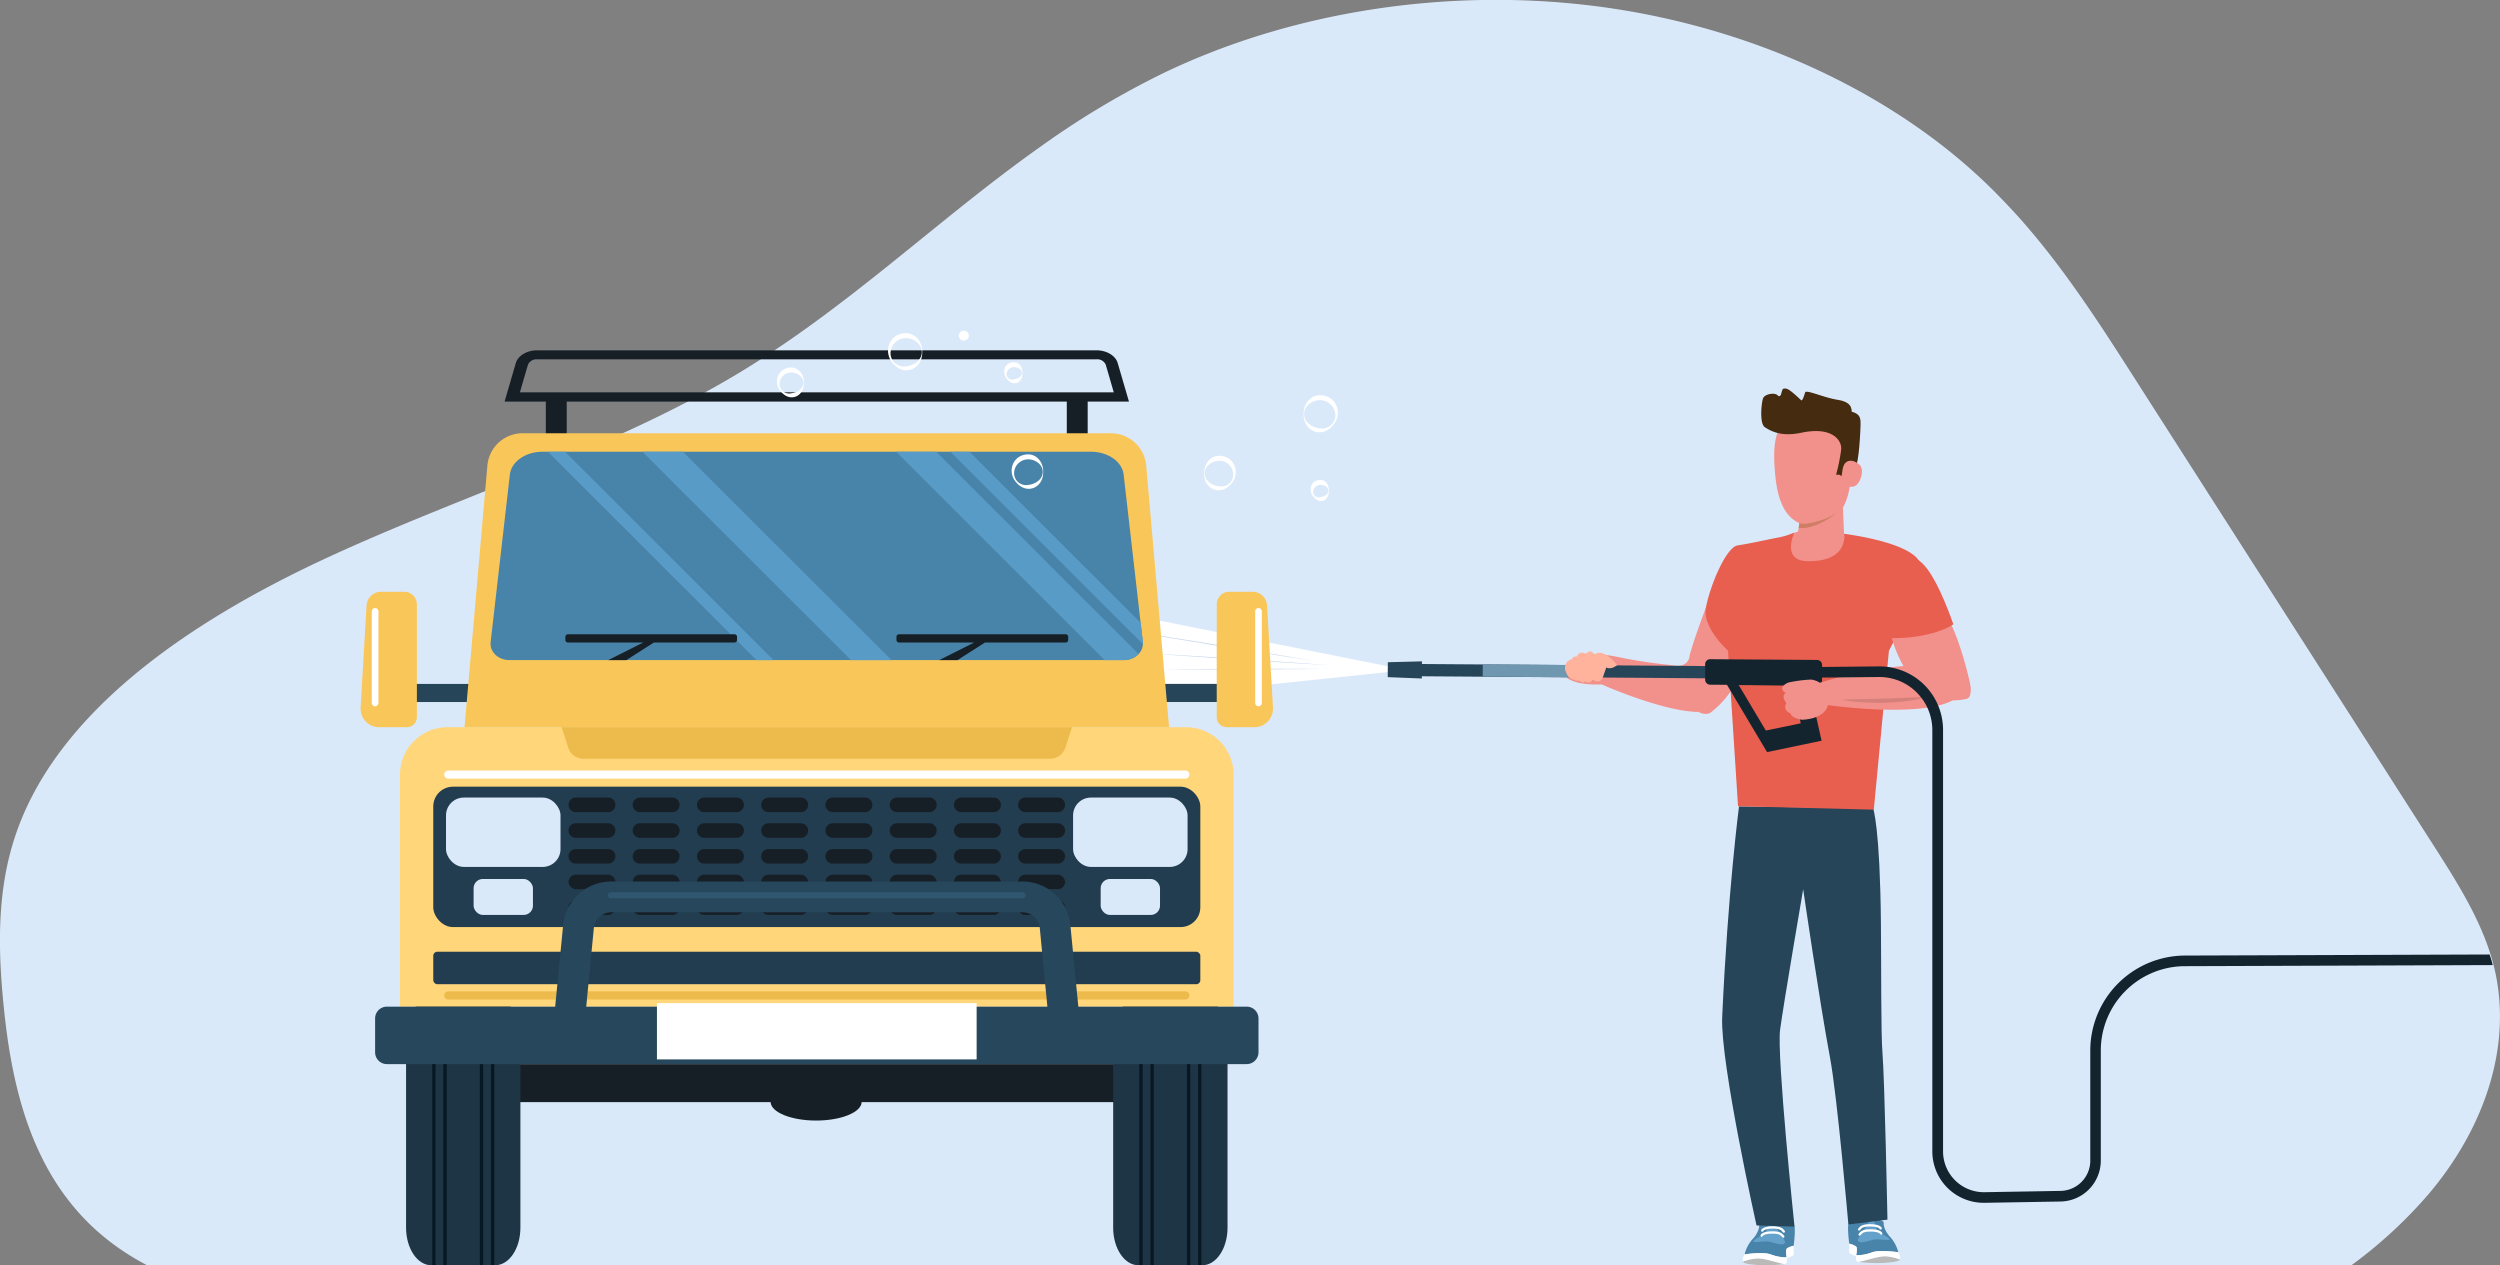 <svg id="Layer_1" data-name="Layer 1" xmlns="http://www.w3.org/2000/svg" viewBox="0 0 941.52 476.5"><rect x="0" y="0" width="941.52" height="476.5" fill="#808080" stroke="none"/><defs><style>.cls-1{fill:#dae9fa;}.cls-2{fill:#fff;}.cls-3{fill:#c8d9eb;}.cls-4{fill:#f2918c;}.cls-5{fill:#4883aa;}.cls-6{fill:#babab8;}.cls-7{fill:#64a2cc;}.cls-8{fill:#264559;}.cls-9{fill:#452b10;}.cls-10{fill:#cf7e65;}.cls-11{fill:#e85e4f;}.cls-12{fill:#14242e;}.cls-13{fill:#6f97b0;}.cls-14{fill:#ffb39c;}.cls-15{fill:#d6807c;}.cls-16{fill:#171f26;}.cls-17{fill:#1e3545;}.cls-18{fill:#061824;}.cls-19{fill:#f9c759;}.cls-20{fill:#ffd67a;}.cls-21{fill:#223d4f;}.cls-22{fill:#edbb4c;}.cls-23{fill:#27475c;}.cls-24{fill:#599bc7;}.cls-25{fill:#305770;}</style></defs><path class="cls-1" d="M975.55,551.52a173.21,173.21,0,0,1-29,26.73H116.35a99.94,99.94,0,0,1-10.62-6.44C74.82,550.26,66,515.15,62.56,482.55c-2.33-22.25-3-45,4.36-66.54,15.58-45.93,64.7-79.78,116.29-103.77s108.33-41.29,156-70c29.84-18,55.54-40,82-61.19,10.51-8.41,21.17-16.69,32.26-24.51a319.06,319.06,0,0,1,46.23-27.53c48.75-23.3,108.06-32.22,164.12-24.69,48.19,6.47,93.63,25.06,128.6,52.22a213.35,213.35,0,0,1,16.25,14c3.59,3.43,7,6.95,10.31,10.53.67.72,1.33,1.45,2,2.17,17,19,30.43,39.91,43.74,60.72q25.08,39.2,50.18,78.41,31.14,48.64,62.27,97.29c8.34,13,16.74,26.2,21.38,40.33.33,1,.65,2,.93,3,.1.33.19.66.28,1C1007.93,494,997.13,526.09,975.55,551.52Z" transform="translate(-60.98 -101.75)"/><polygon class="cls-2" points="395.9 225.6 526.5 251.71 526.57 252.69 394.71 266.56 395.9 225.6"/><polygon class="cls-3" points="421.54 237.05 430.78 238.46 440.01 239.91 458.47 242.85 476.92 245.88 486.13 247.42 495.35 249 486.11 247.59 476.87 246.14 458.42 243.19 439.97 240.17 430.75 238.63 421.54 237.05"/><polygon class="cls-3" points="432.99 246.06 441.47 246.55 449.96 247.06 466.92 248.14 483.88 249.29 492.36 249.89 500.83 250.53 492.35 250.05 483.86 249.53 466.9 248.45 449.94 247.3 441.46 246.7 432.99 246.06"/><polygon class="cls-3" points="438.47 252.08 445.9 251.99 453.34 251.94 468.2 251.87 483.06 251.86 490.5 251.88 497.93 251.92 490.5 252.01 483.06 252.07 468.2 252.14 453.34 252.14 445.9 252.13 438.47 252.08"/><path class="cls-4" d="M718.68,344.8a34.6,34.6,0,0,1-13.15,25.07c-1.84,1.68-4.93,0-4.93,0-13.5-.14-36.35-10.34-36.35-10.34-10.54.36-13.17-2.57-13.17-2.57-1.27-3.18,1.28-4.46,1.28-4.46-.18-1.28,1.47-1.52,1.47-1.52,0-2.62,2.92-2.06,2.92-2.06.73-1.5,3.1-.75,3.1-.75a42.37,42.37,0,0,1,9.14.75l.08,0a191.18,191.18,0,0,0,21.66,3.34c6.58,1.31,6.58-3.74,6.58-3.74,2.19-7.86,6.57-19.08,6.57-19.08C724,327,718.68,344.8,718.68,344.8Z" transform="translate(-60.98 -101.75)"/><path class="cls-4" d="M736.16,302.94a4.65,4.65,0,0,1,2-1l13-1.07,5,4.44-2.71,5.32-5.68,2.69-8.43.41s-3.47-.88-3.55-1-1.48-2.43-1.58-2.64,0-4.13,0-4.13Z" transform="translate(-60.98 -101.75)"/><path class="cls-5" d="M736.49,570.91s-2.11.48-2.64,1.13,0,3.06,0,3.16h0a1.52,1.52,0,0,1-.45.08,16.71,16.71,0,0,1-5.6-1.13c-3-1.06-9.78,0-9.78,0a13.3,13.3,0,0,1,3.05-5.8c1.71-1.72,2.56-4.15,2.42-5.17-.37-2.47,12.93-1.54,13.32.46S736.49,570.91,736.49,570.91Z" transform="translate(-60.98 -101.75)"/><path class="cls-6" d="M733,577.82a57.57,57.57,0,0,1-9.61.37c-2.8-.18-5.43-.54-5.89-1.07a.86.86,0,0,1-.14-.25,19,19,0,0,1,5.39-1.2C725.62,575.62,729.87,577.21,733,577.82Z" transform="translate(-60.98 -101.75)"/><path class="cls-2" d="M733.25,577.77l-.15.05c-3.13-.61-7.38-2.2-10.25-2.15a19,19,0,0,0-5.39,1.2,3.24,3.24,0,0,1,.56-2.71s6.75-1.06,9.78,0a16.71,16.71,0,0,0,5.6,1.13,1.52,1.52,0,0,0,.45-.08,2.67,2.67,0,0,1,.06.35C734,576.24,734.06,577.51,733.25,577.77Z" transform="translate(-60.98 -101.75)"/><path class="cls-2" d="M736.15,574.64a13.51,13.51,0,0,1-2.24.92,2.67,2.67,0,0,0-.06-.35h0c0-.1-.51-2.53,0-3.16s2.64-1.13,2.64-1.13-.07,1.67,0,2.24S736.68,574.29,736.15,574.64Z" transform="translate(-60.98 -101.75)"/><path class="cls-7" d="M727.47,560.94s-.8,5-2.54,5.89-4.15,2.19-3.54,2.58,4.24-.45,6.08,0,4.84,1.6,5.65.54-4.15-6.15-4.34-8.24S727.47,560.94,727.47,560.94Z" transform="translate(-60.98 -101.75)"/><path class="cls-2" d="M732.78,566a.48.48,0,0,1-.31-.13,3.23,3.23,0,0,1-.23-.27c-.39-.48-.92-1.15-3.52-1.15-3.1,0-3.65.87-3.65.88a.45.45,0,0,1-.55.27.44.44,0,0,1-.28-.56c.09-.24.69-1.46,4.48-1.46,2.79,0,3.6.73,4.21,1.47a2,2,0,0,0,.16.2.44.44,0,0,1,0,.62A.46.46,0,0,1,732.78,566Z" transform="translate(-60.98 -101.75)"/><path class="cls-2" d="M732.57,567.89a.43.43,0,0,1-.31-.13l-.23-.27c-.39-.48-.92-1.14-3.52-1.14-3.11,0-3.65.86-3.65.87a.45.45,0,0,1-.56.27.44.44,0,0,1-.27-.56c.09-.24.69-1.46,4.48-1.46,2.79,0,3.6.73,4.2,1.47l.17.2a.44.44,0,0,1,0,.62A.43.43,0,0,1,732.57,567.89Z" transform="translate(-60.98 -101.75)"/><path class="cls-5" d="M757.42,570.13a7,7,0,0,1,2.63,1.13c.52.63,0,3.07,0,3.17h0a2,2,0,0,0,.45.09,16.76,16.76,0,0,0,5.6-1.14c3-1,9.79,0,9.79,0a13.36,13.36,0,0,0-3.06-5.79c-1.7-1.73-2.56-4.16-2.42-5.17.37-2.48-12.93-1.54-13.32.45S757.42,570.13,757.42,570.13Z" transform="translate(-60.98 -101.75)"/><path class="cls-6" d="M760.91,577a56.47,56.47,0,0,0,9.61.37c2.79-.17,5.42-.54,5.89-1.07a.89.89,0,0,0,.13-.24,18.22,18.22,0,0,0-5.39-1.2C768.28,574.85,764,576.43,760.91,577Z" transform="translate(-60.98 -101.75)"/><path class="cls-2" d="M760.66,577l.15,0c3.12-.61,7.37-2.19,10.24-2.14a18.3,18.3,0,0,1,5.39,1.2,3.3,3.3,0,0,0-.55-2.72s-6.76-1-9.79,0a16.76,16.76,0,0,1-5.6,1.14,2,2,0,0,1-.45-.09c0,.07,0,.2-.06.36C759.91,575.46,759.84,576.73,760.66,577Z" transform="translate(-60.98 -101.75)"/><path class="cls-2" d="M757.75,573.87a16,16,0,0,0,2.24.92c0-.16,0-.29.06-.36h0c0-.1.52-2.54,0-3.17a7,7,0,0,0-2.63-1.13s.06,1.67,0,2.24S757.22,573.51,757.75,573.87Z" transform="translate(-60.98 -101.75)"/><path class="cls-7" d="M766.43,560.17s.8,5,2.54,5.88,4.16,2.2,3.54,2.59-4.24-.46-6.08,0-4.84,1.59-5.64.53,4.15-6.15,4.33-8.24S766.43,560.17,766.43,560.17Z" transform="translate(-60.98 -101.75)"/><path class="cls-2" d="M761.12,565.2a.42.42,0,0,0,.31-.13,2,2,0,0,0,.23-.27c.39-.48.93-1.14,3.52-1.14,3.11,0,3.65.86,3.65.87a.44.44,0,0,0,.56.27.43.43,0,0,0,.27-.55c-.08-.25-.69-1.47-4.48-1.47-2.78,0-3.6.73-4.2,1.48l-.17.2a.44.44,0,0,0,0,.62A.47.47,0,0,0,761.12,565.2Z" transform="translate(-60.98 -101.75)"/><path class="cls-2" d="M761.33,567.11a.42.42,0,0,0,.31-.13,3,3,0,0,0,.24-.26c.38-.49.92-1.15,3.51-1.15,3.11,0,3.65.86,3.66.87a.43.43,0,0,0,.55.27.45.45,0,0,0,.28-.56c-.09-.24-.7-1.46-4.49-1.46-2.78,0-3.6.73-4.2,1.48l-.17.2a.43.43,0,0,0,0,.62A.42.42,0,0,0,761.33,567.11Z" transform="translate(-60.98 -101.75)"/><path class="cls-8" d="M766.42,406.15s2.6,7.12,2.93,43.4c.15,16.39,0,41.73.57,48.53.84,9.84,1.89,63,1.89,63l-14.72,1.81s-4.17-48.22-6.89-62.71c-4-21.39-10.13-63.55-10.13-63.55s-7.42,43.33-8.7,53,5.44,74.08,5.44,74.08l-14.31-.44s-13.7-61.42-12.93-78.44c2.15-47.58,6.34-79.38,6.34-79.38Z" transform="translate(-60.98 -101.75)"/><path class="cls-4" d="M742,319.2c7.86.81,13.56-14.35,13.56-14.35L755.05,293l-.11-2.86L739.18,295l-.43,3-.12.81-1.83,12.65S735.09,318.49,742,319.2Z" transform="translate(-60.98 -101.75)"/><path class="cls-4" d="M729.37,278.61c.09,1.13.19,2.4.36,3.75s.36,2.64.66,4a25.5,25.5,0,0,0,2.23,6.48,15.18,15.18,0,0,0,1.89,2.83,12.06,12.06,0,0,0,2.06,1.91h0l.41.29.69.41c.23.14.47.26.72.38a.75.75,0,0,1,.13.06l.11.05.31.13.22.09h0l.37.14.41.13.46.14.34.09.1,0,.39.08c.18,0,.37.07.54.09l.38.06.48.05.49,0,.5,0c5.17.16,9.7-4.15,11.41-6.86.17-.27.32-.53.44-.77,2-4.18,2.37-8.21,2.73-12.58.69-8.52-2.9-16.31-4.48-17.41-3.46-2.44-16.13-3-19.9-1.36C729,263,728.83,271.34,729.37,278.61Z" transform="translate(-60.98 -101.75)"/><path class="cls-9" d="M739.38,264.72c11.68-2.47,15.36,2.91,15,6.39a71,71,0,0,1-1.91,9.42l1.24,0s3.72,2.86,5.88-1.79c1.56-3.38,2-14.18,2.07-16.54.09-2.91,0-4.47-3.32-5.4,0-3-2.26-4-5.65-4.54-4.89-.83-11.47-3.81-11.85-2.76s-1,3.3-1.47,3-4.19-4.14-5.65-4.37-1.43.26-1.72,1.17c-.16.51-.43,2.44-1.58,1.3s-4.77-.42-5.41,1.05-1.52,9.64.64,11C729.15,265,733.28,266,739.38,264.72Z" transform="translate(-60.98 -101.75)"/><path class="cls-4" d="M755.42,276.84c1-1.86,3.21-2.24,5.67-.28s.42,7.74-1.84,8.37-5-.81-5-.81S754.64,278.3,755.42,276.84Z" transform="translate(-60.98 -101.75)"/><path class="cls-10" d="M738.63,298.8c3.07.9,11.23-1.62,14.86-4.38,0,0-8.77,7.14-15.11,6.12Z" transform="translate(-60.98 -101.75)"/><path class="cls-11" d="M715.53,405.38l51.14,1.3,5.69-59.84s13.92-26.27,11.91-32.65a7.37,7.37,0,0,0-2.61-3.4c-7.29-5.76-26.22-8-26.22-8s2,10.32-13.36,10.32c-10.57,0-5.29-10.83-5.29-10.83a27.93,27.93,0,0,1-6,1.89c-4.86.9-9.25,2-15.45,3-4.5.75-10.75,16.29-11.93,23.73s8.35,15.89,8.35,15.89Z" transform="translate(-60.98 -101.75)"/><path class="cls-12" d="M745,371.76l-2.65-11.88-.33-1.48-5.28,0-21.69-.15-2.61,0h-1.91l.88,1.48,1.26,2.11.14.23,13.66,22.92L747,380.71Zm-19,5.11-10.2-17.12,17,.13,3.18,0,2.84,12.76.34,1.52Z" transform="translate(-60.98 -101.75)"/><rect class="cls-8" x="643.24" y="295.96" width="4.61" height="117.02" transform="translate(225.52 895.73) rotate(-89.59)"/><rect class="cls-13" x="637.35" y="334.2" width="4.61" height="40.46" transform="translate(219.87 889.88) rotate(-89.61)"/><polygon class="cls-8" points="535.47 255.53 522.63 255.02 522.67 249.4 535.52 249.07 535.47 255.53"/><path class="cls-12" d="M747.17,358a1.88,1.88,0,0,1-1.87,1.91L705,359.61a1.89,1.89,0,0,1-1.85-1.93l0-5.76a1.89,1.89,0,0,1,1.88-1.91l40.31.28a1.89,1.89,0,0,1,1.85,1.93Z" transform="translate(-60.98 -101.75)"/><path class="cls-14" d="M670,352.19c-2.35,2-4.07.93-4.07.93l-1,2.82c-1.07,4.18-4.09,1.74-4.09,1.74-1.36,2-2.8.69-2.88.51-.56,1.35-2.11-.07-2.11-.07-1-.07-1.25.26-4.11-1.36h0a10.6,10.6,0,0,1-1.36-2.93C650.16,350.41,653,350,653,350c.25-1.27,1.88-1,1.88-1,.86-2.47,3.44-1,3.44-1,1.81-2.2,3.18.32,3.18.32,3.21-2.91,8.37,3.72,8.37,3.72Z" transform="translate(-60.98 -101.75)"/><path class="cls-4" d="M801.84,364.27c-1.27,1-3.27.92-4.83.61a15.35,15.35,0,0,1-2.33-.69,25,25,0,0,1-8.64-2.4,30.71,30.71,0,0,1-8.56-9.83,50,50,0,0,1-5.86-20c-.48-4.11,18.39-2.34,18.39-2.34,4.91,2,9.13,15.05,11.22,22.71.89,3.27,1.39,5.56,1.39,5.56C803.55,361.43,803,363.33,801.84,364.27Z" transform="translate(-60.98 -101.75)"/><path class="cls-4" d="M801.84,364.89a22.82,22.82,0,0,1-4.83.61l-.75.09C783,372.45,747.17,367,747.17,367c-8.18-5.34-.78-8.12-.78-8.12a149.94,149.94,0,0,1,31.09-6.28,109.53,109.53,0,0,1,22-.15,2,2,0,0,1,1.74.51c.89,3.27,1.39,5.56,1.39,5.56C803.55,362.05,803.21,364.3,801.84,364.89Z" transform="translate(-60.98 -101.75)"/><path class="cls-15" d="M754.32,365.24c2.78-.11,5.53-.16,8.29-.22s5.49-.1,8.24-.2,5.49-.18,8.23-.29l8.27-.41a54.12,54.12,0,0,1-8.16,1.65,82.12,82.12,0,0,1-8.3.64c-2.77.07-5.54,0-8.31-.15A62.12,62.12,0,0,1,754.32,365.24Z" transform="translate(-60.98 -101.75)"/><path class="cls-12" d="M999.76,465.21l-116,.41a31.77,31.77,0,0,0-31.6,31.72V538.9a15.43,15.43,0,0,1-15.1,15.35l-28.67.49h-.33a19.36,19.36,0,0,1-19.35-19.36V376.72a20,20,0,0,0-3.94-11.93c-.13-.18-.27-.35-.41-.52a18.85,18.85,0,0,0-1.58-1.77,19.71,19.71,0,0,0-11.37-5.6,18.59,18.59,0,0,0-2.9-.18l-15.19.15-6.14.06-3.29,0,0-4,3.36,0,21.26-.21a22.86,22.86,0,0,1,3.32.21c.36,0,.72.1,1.08.16a23.91,23.91,0,0,1,19.84,23.63V535.38a15.37,15.37,0,0,0,15.61,15.36l28.67-.49a11.4,11.4,0,0,0,11.17-11.35V497.34a35.79,35.79,0,0,1,35.59-35.72l114.79-.4c.33,1,.65,2,.94,3C999.58,464.55,999.67,464.88,999.76,465.21Z" transform="translate(-60.98 -101.75)"/><path class="cls-11" d="M781.36,312.32s5.48-3,15.29,24.55c0,0-7.72,5.69-25.45,5.23l-6.78-14.88S763.38,307.09,781.36,312.32Z" transform="translate(-60.98 -101.75)"/><path class="cls-4" d="M748.8,363.49s.09-4.89-5.68-5.81a49,49,0,0,0-8.68,1.14s-4.53,1.81-.86,3.94c0,0-2.07.6.13,3.8,0,0-1.56,2.52,1.59,3.86,0,0,.08,1.69,4.27,2.39,0,0,9,0,9.95-6.06C750.76,358.41,748.8,363.49,748.8,363.49Z" transform="translate(-60.98 -101.75)"/><path class="cls-16" d="M485.21,502.5H252v14.33h99.2c.16,3.83,7.77,6.93,17.15,6.93s17-3.1,17.14-6.93h99.75Z" transform="translate(-60.98 -101.75)"/><path class="cls-17" d="M213.91,564.11c0,7.81,4.24,14.14,9.48,14.14h24.1c5.24,0,9.48-6.33,9.48-14.14V491.94c0-7.81-4.24-14.14-9.48-14.14h-24.1c-5.24,0-9.48,6.33-9.48,14.14Z" transform="translate(-60.98 -101.75)"/><rect class="cls-18" x="184.9" y="397.12" width="1.25" height="79.38"/><rect class="cls-18" x="180.71" y="397.12" width="1.25" height="79.38"/><rect class="cls-18" x="162.78" y="397.12" width="1.25" height="79.38"/><rect class="cls-18" x="166.97" y="397.12" width="1.25" height="79.38"/><path class="cls-17" d="M480.21,564.11c0,7.81,4.25,14.14,9.49,14.14h24.09c5.24,0,9.49-6.33,9.49-14.14V491.94c0-7.81-4.25-14.14-9.49-14.14H489.7c-5.24,0-9.49,6.33-9.49,14.14Z" transform="translate(-60.98 -101.75)"/><rect class="cls-18" x="451.2" y="397.12" width="1.25" height="79.38"/><rect class="cls-18" x="447.01" y="397.12" width="1.25" height="79.38"/><rect class="cls-18" x="429.08" y="397.12" width="1.25" height="79.38"/><rect class="cls-18" x="433.27" y="397.12" width="1.25" height="79.38"/><path class="cls-16" d="M486.16,253l-4.25-14.54c-.81-2.77-4.16-4.78-8-4.78H263.24c-3.81,0-7.16,2-8,4.78L251,253h15.54v16.38h7.88V253H462.74v16.38h7.87V253ZM259.8,239.14a3.47,3.47,0,0,1,3.44-2.07H474a3.45,3.45,0,0,1,3.43,2.07l3,10.36H256.78Z" transform="translate(-60.98 -101.75)"/><rect class="cls-8" x="435.76" y="257.56" width="27.78" height="6.82"/><path class="cls-19" d="M533.38,375.63H523a3.79,3.79,0,0,1-3.79-3.79V329.33a4.71,4.71,0,0,1,4.71-4.71h8.81a5.44,5.44,0,0,1,5.43,5.12l2.23,38.45A7,7,0,0,1,533.38,375.63Z" transform="translate(-60.98 -101.75)"/><path class="cls-2" d="M534.94,367.75h0a1.26,1.26,0,0,1-1.25-1.25V332a1.25,1.25,0,0,1,1.25-1.25h0a1.26,1.26,0,0,1,1.25,1.25V366.5A1.26,1.26,0,0,1,534.94,367.75Z" transform="translate(-60.98 -101.75)"/><rect class="cls-8" x="212.67" y="359.31" width="27.78" height="6.82" transform="translate(392.15 623.7) rotate(180)"/><path class="cls-19" d="M203.81,375.63h10.38a3.79,3.79,0,0,0,3.79-3.79V329.33a4.71,4.71,0,0,0-4.71-4.71h-8.82a5.43,5.43,0,0,0-5.42,5.12l-2.24,38.45A7,7,0,0,0,203.81,375.63Z" transform="translate(-60.98 -101.75)"/><path class="cls-2" d="M202.25,367.75h0A1.26,1.26,0,0,1,201,366.5V332a1.25,1.25,0,0,1,1.25-1.25h0A1.26,1.26,0,0,1,203.5,332V366.5A1.26,1.26,0,0,1,202.25,367.75Z" transform="translate(-60.98 -101.75)"/><path class="cls-20" d="M525.56,393.47v87.39H211.63V393.47a17.84,17.84,0,0,1,17.85-17.84H507.71A17.84,17.84,0,0,1,525.56,393.47Z" transform="translate(-60.98 -101.75)"/><path class="cls-19" d="M501.26,375.62H235.92l8.62-98.56a13.29,13.29,0,0,1,13.24-12.14H479.4a13.31,13.31,0,0,1,13.25,12.14Z" transform="translate(-60.98 -101.75)"/><path class="cls-5" d="M491.4,344.31h0a5.74,5.74,0,0,1-1.63,3.76,7.64,7.64,0,0,1-5.54,2.27H252.75c-4.14,0-7.37-3.12-7-6.72L253,280.47c.56-4.86,5.91-8.6,12.34-8.6H471.81c6.42,0,11.78,3.74,12.34,8.6l6.4,55.82.83,7.16A6.21,6.21,0,0,1,491.4,344.31Z" transform="translate(-60.98 -101.75)"/><rect class="cls-21" x="163.17" y="296.27" width="288.88" height="52.88" rx="7.44"/><rect class="cls-21" x="163.17" y="358.44" width="288.88" height="12.22" rx="1.49"/><rect class="cls-1" x="167.97" y="300.37" width="43.12" height="26.12" rx="6.71"/><rect class="cls-1" x="404.13" y="300.37" width="43.12" height="26.12" rx="6.71"/><path class="cls-22" d="M464.7,375.63l-2.48,7.65a6.08,6.08,0,0,1-5.78,4.21H280.7a6,6,0,0,1-5.72-4.16l-2.49-7.7Z" transform="translate(-60.98 -101.75)"/><path class="cls-2" d="M507.4,395H229.79a1.54,1.54,0,0,1-1.53-1.53h0a1.54,1.54,0,0,1,1.53-1.53H507.4a1.54,1.54,0,0,1,1.53,1.53h0A1.54,1.54,0,0,1,507.4,395Z" transform="translate(-60.98 -101.75)"/><path class="cls-22" d="M507.4,478.17H229.79a1.54,1.54,0,0,1-1.53-1.54h0a1.54,1.54,0,0,1,1.53-1.53H507.4a1.54,1.54,0,0,1,1.53,1.53h0A1.54,1.54,0,0,1,507.4,478.17Z" transform="translate(-60.98 -101.75)"/><path class="cls-16" d="M290,407.61H277.84a2.75,2.75,0,0,1-2.75-2.74h0a2.75,2.75,0,0,1,2.75-2.75H290a2.75,2.75,0,0,1,2.75,2.75h0A2.75,2.75,0,0,1,290,407.61Z" transform="translate(-60.98 -101.75)"/><path class="cls-16" d="M314.21,407.61H302a2.75,2.75,0,0,1-2.75-2.74h0a2.75,2.75,0,0,1,2.75-2.75h12.18a2.75,2.75,0,0,1,2.75,2.75h0A2.75,2.75,0,0,1,314.21,407.61Z" transform="translate(-60.98 -101.75)"/><path class="cls-16" d="M338.4,407.61H326.22a2.75,2.75,0,0,1-2.75-2.74h0a2.75,2.75,0,0,1,2.75-2.75H338.4a2.75,2.75,0,0,1,2.75,2.75h0A2.75,2.75,0,0,1,338.4,407.61Z" transform="translate(-60.98 -101.75)"/><path class="cls-16" d="M362.59,407.61H350.41a2.75,2.75,0,0,1-2.75-2.74h0a2.75,2.75,0,0,1,2.75-2.75h12.18a2.75,2.75,0,0,1,2.75,2.75h0A2.75,2.75,0,0,1,362.59,407.61Z" transform="translate(-60.98 -101.75)"/><path class="cls-16" d="M386.78,407.61H374.6a2.75,2.75,0,0,1-2.75-2.74h0a2.75,2.75,0,0,1,2.75-2.75h12.18a2.75,2.75,0,0,1,2.75,2.75h0A2.75,2.75,0,0,1,386.78,407.61Z" transform="translate(-60.98 -101.75)"/><path class="cls-16" d="M411,407.61H398.79a2.75,2.75,0,0,1-2.75-2.74h0a2.75,2.75,0,0,1,2.75-2.75H411a2.75,2.75,0,0,1,2.75,2.75h0A2.75,2.75,0,0,1,411,407.61Z" transform="translate(-60.98 -101.75)"/><path class="cls-16" d="M435.16,407.61H423a2.75,2.75,0,0,1-2.75-2.74h0a2.75,2.75,0,0,1,2.75-2.75h12.18a2.75,2.75,0,0,1,2.75,2.75h0A2.75,2.75,0,0,1,435.16,407.61Z" transform="translate(-60.98 -101.75)"/><path class="cls-16" d="M459.35,407.61H447.17a2.75,2.75,0,0,1-2.75-2.74h0a2.75,2.75,0,0,1,2.75-2.75h12.18a2.75,2.75,0,0,1,2.74,2.75h0A2.74,2.74,0,0,1,459.35,407.61Z" transform="translate(-60.98 -101.75)"/><path class="cls-16" d="M290,417.29H277.84a2.76,2.76,0,0,1-2.75-2.75h0a2.76,2.76,0,0,1,2.75-2.75H290a2.76,2.76,0,0,1,2.75,2.75h0A2.76,2.76,0,0,1,290,417.29Z" transform="translate(-60.98 -101.75)"/><path class="cls-16" d="M314.21,417.29H302a2.76,2.76,0,0,1-2.75-2.75h0a2.76,2.76,0,0,1,2.75-2.75h12.18a2.76,2.76,0,0,1,2.75,2.75h0A2.76,2.76,0,0,1,314.21,417.29Z" transform="translate(-60.98 -101.75)"/><path class="cls-16" d="M338.4,417.29H326.22a2.76,2.76,0,0,1-2.75-2.75h0a2.76,2.76,0,0,1,2.75-2.75H338.4a2.76,2.76,0,0,1,2.75,2.75h0A2.76,2.76,0,0,1,338.4,417.29Z" transform="translate(-60.98 -101.75)"/><path class="cls-16" d="M362.59,417.29H350.41a2.76,2.76,0,0,1-2.75-2.75h0a2.76,2.76,0,0,1,2.75-2.75h12.18a2.76,2.76,0,0,1,2.75,2.75h0A2.76,2.76,0,0,1,362.59,417.29Z" transform="translate(-60.98 -101.75)"/><path class="cls-16" d="M386.78,417.29H374.6a2.76,2.76,0,0,1-2.75-2.75h0a2.76,2.76,0,0,1,2.75-2.75h12.18a2.76,2.76,0,0,1,2.75,2.75h0A2.76,2.76,0,0,1,386.78,417.29Z" transform="translate(-60.98 -101.75)"/><path class="cls-16" d="M411,417.29H398.79a2.76,2.76,0,0,1-2.75-2.75h0a2.76,2.76,0,0,1,2.75-2.75H411a2.76,2.76,0,0,1,2.75,2.75h0A2.76,2.76,0,0,1,411,417.29Z" transform="translate(-60.98 -101.75)"/><path class="cls-16" d="M435.16,417.29H423a2.75,2.75,0,0,1-2.75-2.75h0a2.75,2.75,0,0,1,2.75-2.75h12.18a2.76,2.76,0,0,1,2.75,2.75h0A2.76,2.76,0,0,1,435.16,417.29Z" transform="translate(-60.98 -101.75)"/><path class="cls-16" d="M459.35,417.29H447.17a2.75,2.75,0,0,1-2.75-2.75h0a2.75,2.75,0,0,1,2.75-2.75h12.18a2.75,2.75,0,0,1,2.74,2.75h0A2.75,2.75,0,0,1,459.35,417.29Z" transform="translate(-60.98 -101.75)"/><path class="cls-16" d="M290,427H277.84a2.75,2.75,0,0,1-2.75-2.74h0a2.76,2.76,0,0,1,2.75-2.75H290a2.76,2.76,0,0,1,2.75,2.75h0A2.75,2.75,0,0,1,290,427Z" transform="translate(-60.98 -101.75)"/><path class="cls-16" d="M314.21,427H302a2.75,2.75,0,0,1-2.75-2.74h0a2.76,2.76,0,0,1,2.75-2.75h12.18a2.76,2.76,0,0,1,2.75,2.75h0A2.75,2.75,0,0,1,314.21,427Z" transform="translate(-60.98 -101.75)"/><path class="cls-16" d="M338.4,427H326.22a2.75,2.75,0,0,1-2.75-2.74h0a2.76,2.76,0,0,1,2.75-2.75H338.4a2.76,2.76,0,0,1,2.75,2.75h0A2.75,2.75,0,0,1,338.4,427Z" transform="translate(-60.98 -101.75)"/><path class="cls-16" d="M362.59,427H350.41a2.75,2.75,0,0,1-2.75-2.74h0a2.76,2.76,0,0,1,2.75-2.75h12.18a2.76,2.76,0,0,1,2.75,2.75h0A2.75,2.75,0,0,1,362.59,427Z" transform="translate(-60.98 -101.75)"/><path class="cls-16" d="M386.78,427H374.6a2.75,2.75,0,0,1-2.75-2.74h0a2.76,2.76,0,0,1,2.75-2.75h12.18a2.76,2.76,0,0,1,2.75,2.75h0A2.75,2.75,0,0,1,386.78,427Z" transform="translate(-60.98 -101.75)"/><path class="cls-16" d="M411,427H398.79a2.75,2.75,0,0,1-2.75-2.74h0a2.76,2.76,0,0,1,2.75-2.75H411a2.76,2.76,0,0,1,2.75,2.75h0A2.75,2.75,0,0,1,411,427Z" transform="translate(-60.98 -101.75)"/><path class="cls-16" d="M435.16,427H423a2.75,2.75,0,0,1-2.75-2.74h0a2.75,2.75,0,0,1,2.75-2.75h12.18a2.76,2.76,0,0,1,2.75,2.75h0A2.75,2.75,0,0,1,435.16,427Z" transform="translate(-60.98 -101.75)"/><path class="cls-16" d="M459.35,427H447.17a2.75,2.75,0,0,1-2.75-2.74h0a2.75,2.75,0,0,1,2.75-2.75h12.18a2.75,2.75,0,0,1,2.74,2.75h0A2.74,2.74,0,0,1,459.35,427Z" transform="translate(-60.98 -101.75)"/><rect class="cls-16" x="214.11" y="329.4" width="17.68" height="5.49" rx="2.75"/><rect class="cls-16" x="238.3" y="329.4" width="17.68" height="5.49" rx="2.75"/><rect class="cls-16" x="262.49" y="329.4" width="17.68" height="5.49" rx="2.75"/><rect class="cls-16" x="286.68" y="329.4" width="17.68" height="5.49" rx="2.75"/><rect class="cls-16" x="310.87" y="329.4" width="17.68" height="5.49" rx="2.75"/><rect class="cls-16" x="335.06" y="329.4" width="17.68" height="5.49" rx="2.75"/><rect class="cls-16" x="359.25" y="329.4" width="17.68" height="5.49" rx="2.75"/><rect class="cls-16" x="383.44" y="329.4" width="17.68" height="5.49" rx="2.75"/><path class="cls-16" d="M290,446.32H277.84a2.76,2.76,0,0,1-2.75-2.75h0a2.76,2.76,0,0,1,2.75-2.75H290a2.76,2.76,0,0,1,2.75,2.75h0A2.76,2.76,0,0,1,290,446.32Z" transform="translate(-60.98 -101.75)"/><path class="cls-16" d="M314.21,446.32H302a2.76,2.76,0,0,1-2.75-2.75h0a2.76,2.76,0,0,1,2.75-2.75h12.18a2.76,2.76,0,0,1,2.75,2.75h0A2.76,2.76,0,0,1,314.21,446.32Z" transform="translate(-60.98 -101.75)"/><path class="cls-16" d="M338.4,446.32H326.22a2.76,2.76,0,0,1-2.75-2.75h0a2.76,2.76,0,0,1,2.75-2.75H338.4a2.76,2.76,0,0,1,2.75,2.75h0A2.76,2.76,0,0,1,338.4,446.32Z" transform="translate(-60.98 -101.75)"/><path class="cls-16" d="M362.59,446.32H350.41a2.76,2.76,0,0,1-2.75-2.75h0a2.76,2.76,0,0,1,2.75-2.75h12.18a2.76,2.76,0,0,1,2.75,2.75h0A2.76,2.76,0,0,1,362.59,446.32Z" transform="translate(-60.98 -101.75)"/><path class="cls-16" d="M386.78,446.32H374.6a2.76,2.76,0,0,1-2.75-2.75h0a2.76,2.76,0,0,1,2.75-2.75h12.18a2.76,2.76,0,0,1,2.75,2.75h0A2.76,2.76,0,0,1,386.78,446.32Z" transform="translate(-60.98 -101.75)"/><path class="cls-16" d="M411,446.32H398.79a2.76,2.76,0,0,1-2.75-2.75h0a2.76,2.76,0,0,1,2.75-2.75H411a2.76,2.76,0,0,1,2.75,2.75h0A2.76,2.76,0,0,1,411,446.32Z" transform="translate(-60.98 -101.75)"/><path class="cls-16" d="M435.16,446.32H423a2.75,2.75,0,0,1-2.75-2.75h0a2.75,2.75,0,0,1,2.75-2.75h12.18a2.76,2.76,0,0,1,2.75,2.75h0A2.76,2.76,0,0,1,435.16,446.32Z" transform="translate(-60.98 -101.75)"/><path class="cls-16" d="M459.35,446.32H447.17a2.75,2.75,0,0,1-2.75-2.75h0a2.75,2.75,0,0,1,2.75-2.75h12.18a2.75,2.75,0,0,1,2.74,2.75h0A2.75,2.75,0,0,1,459.35,446.32Z" transform="translate(-60.98 -101.75)"/><rect class="cls-1" x="414.52" y="331.03" width="22.35" height="13.54" rx="3.48"/><rect class="cls-1" x="178.36" y="331.03" width="22.35" height="13.54" rx="3.48"/><path class="cls-23" d="M530.49,480.86h-63.4l-3-30.65A18.15,18.15,0,0,0,446,433.74H291.2a18.16,18.16,0,0,0-18.14,16.47l-3,30.65H206.69a4.44,4.44,0,0,0-4.44,4.45v12.74a4.44,4.44,0,0,0,4.44,4.45h323.8a4.45,4.45,0,0,0,4.45-4.45V485.31A4.45,4.45,0,0,0,530.49,480.86ZM284.62,451.32a6.59,6.59,0,0,1,6.58-6H446a6.59,6.59,0,0,1,6.58,6l2.85,29.54H281.76Z" transform="translate(-60.98 -101.75)"/><polygon class="cls-24" points="335.74 248.6 320.5 248.6 241.95 170.12 257.18 170.12 335.74 248.6"/><polygon class="cls-24" points="291.32 248.6 284.88 248.6 206.33 170.12 212.77 170.12 291.32 248.6"/><path class="cls-24" d="M489.77,348.08a7.64,7.64,0,0,1-5.54,2.27H477l-78.55-78.48h15.08Z" transform="translate(-60.98 -101.75)"/><path class="cls-24" d="M491.4,344.31l-72.51-72.44h7.18l64.48,64.42.83,7.16A6.21,6.21,0,0,1,491.4,344.31Z" transform="translate(-60.98 -101.75)"/><path class="cls-16" d="M463.27,341.61v1.13a1,1,0,0,1-1,1H431.91l-10.38,6.63h-6.88l13.19-6.63H399.59a1,1,0,0,1-1-1v-1.13a1,1,0,0,1,1-1h62.68A1,1,0,0,1,463.27,341.61Z" transform="translate(-60.98 -101.75)"/><path class="cls-16" d="M338.56,341.61v1.13a1,1,0,0,1-1,1H307.21l-10.37,6.63H290l13.19-6.63H274.9a1,1,0,0,1-1-1v-1.13a1,1,0,0,1,1-1h62.68A1,1,0,0,1,338.56,341.61Z" transform="translate(-60.98 -101.75)"/><rect class="cls-25" x="228.94" y="336.05" width="157.35" height="2.25" rx="1.12"/><rect class="cls-2" x="247.41" y="377.79" width="120.4" height="21.19"/><path class="cls-2" d="M408.3,234.32c.13,6.28-6.42,9.31-10.79,4.55-4.2-4.33-1.73-11.55,4.55-11.64,3.84-.06,6.39,3.55,6.24,7.09Zm-.17,0c0-3.18-3.24-5.29-6.07-5.23a5.81,5.81,0,0,0-5.68,5.23,5,5,0,0,0,5.68,5.42c2.85-.22,6.09-2.19,6.07-5.42Z" transform="translate(-60.98 -101.75)"/><path class="cls-2" d="M425.86,228.16a1.88,1.88,0,1,1-1.88-1.88A1.88,1.88,0,0,1,425.86,228.16Z" transform="translate(-60.98 -101.75)"/><path class="cls-2" d="M453.85,279.46c.13,5.84-5.89,8.65-9.94,4.2-3.89-4-1.62-10.72,4.2-10.78,3.57-.07,5.89,3.36,5.74,6.58Zm-.17,0c0-2.9-3-4.78-5.57-4.72a5.3,5.3,0,0,0-5.18,4.72,4.49,4.49,0,0,0,5.18,4.93c2.58-.23,5.58-2,5.57-4.93Z" transform="translate(-60.98 -101.75)"/><path class="cls-2" d="M363.72,245.88c.14,5.05-4.94,7.48-8.44,3.57-3.34-3.46-1.48-9.19,3.58-9.28,3.1,0,5,2.93,4.86,5.71Zm-.18,0c0-2.44-2.59-3.88-4.68-3.84a4.43,4.43,0,0,0-4.3,3.84,3.62,3.62,0,0,0,4.3,4c2.11-.24,4.69-1.54,4.68-4Z" transform="translate(-60.98 -101.75)"/><path class="cls-2" d="M446,242.22c.19,3.61-3.2,5.32-5.64,2.42-2.34-2.43-1.19-6.4,2.41-6.48,2.27,0,3.35,2.14,3.23,4.06Zm-.18,0c0-1.57-1.81-2.24-3.05-2.2a2.78,2.78,0,0,0-2.65,2.2,2.05,2.05,0,0,0,2.65,2.41c1.25-.25,3.06-.77,3.05-2.41Z" transform="translate(-60.98 -101.75)"/><path class="cls-2" d="M552.12,257.67c0,3.24,3.22,5.21,6.07,5.43a5,5,0,0,0,5.68-5.43,5.81,5.81,0,0,0-5.68-5.22c-2.84-.06-6.08,2.05-6.07,5.22Zm-.18,0c-.14-3.53,2.4-7.14,6.25-7.08,6.28.08,8.75,7.3,4.55,11.64-4.37,4.76-10.92,1.73-10.8-4.56Z" transform="translate(-60.98 -101.75)"/><path class="cls-2" d="M514.67,280c0,3,3,4.7,5.57,4.92a4.48,4.48,0,0,0,5.17-4.92,5.31,5.31,0,0,0-5.17-4.73c-2.57,0-5.58,1.82-5.57,4.73Zm-.18,0c-.15-3.23,2.17-6.66,5.75-6.59,5.82.06,8.09,6.8,4.2,10.78-4.06,4.46-10.07,1.65-10-4.19Z" transform="translate(-60.98 -101.75)"/><path class="cls-2" d="M561.41,286.56c.19,3.6-3.2,5.31-5.64,2.41-2.33-2.43-1.19-6.39,2.42-6.48,2.26,0,3.34,2.14,3.22,4.07Zm-.17,0c0-1.58-1.82-2.24-3-2.21a2.8,2.8,0,0,0-2.66,2.21,2.05,2.05,0,0,0,2.66,2.4c1.24-.25,3-.77,3-2.4Z" transform="translate(-60.98 -101.75)"/></svg>